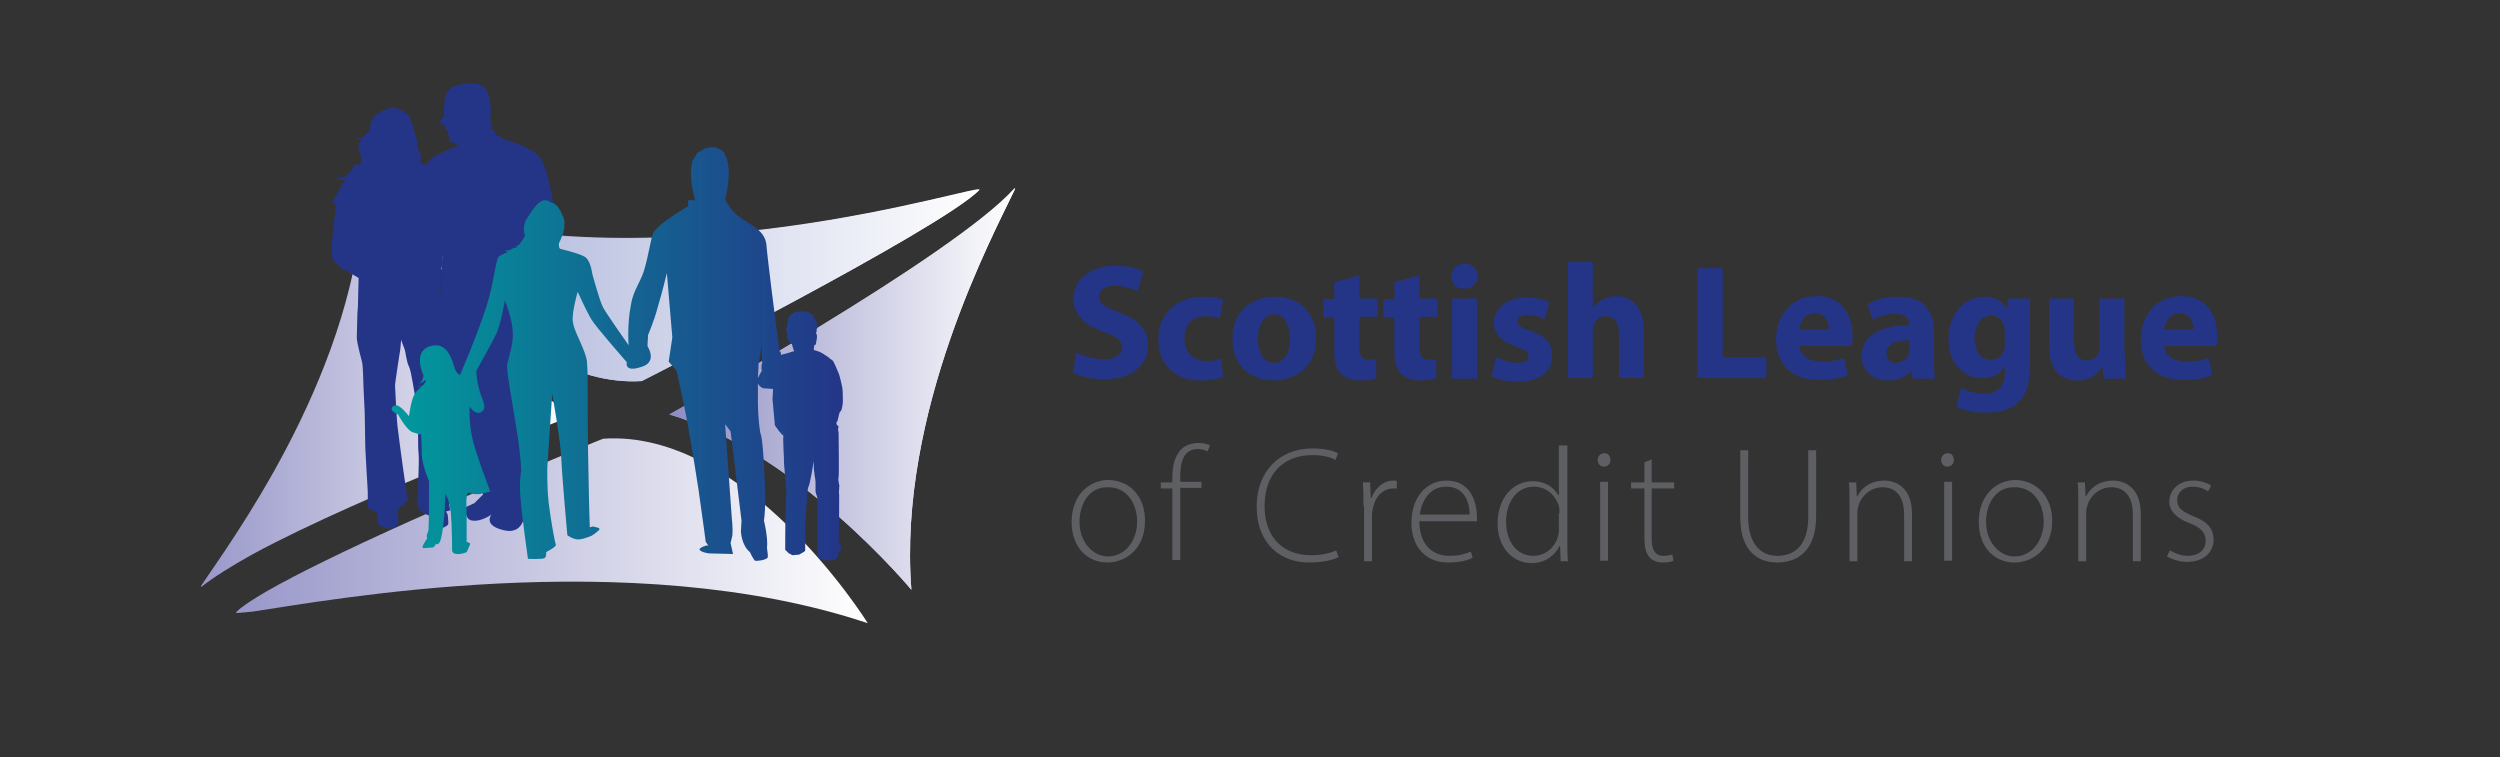 <?xml version="1.0" encoding="utf-8"?>
<!-- Generator: Adobe Illustrator 27.0.1, SVG Export Plug-In . SVG Version: 6.00 Build 0)  -->
<svg version="1.1" id="Layer_1" xmlns="http://www.w3.org/2000/svg" xmlns:xlink="http://www.w3.org/1999/xlink" x="0px" y="0px"
	 viewBox="0 0 412 124.8" style="enable-background:new 0 0 412 124.8;" xml:space="preserve">
<rect x="0" y="0" width="412" height="124.8" fill="#333333" stroke="none"/>
<style type="text/css">
	.st0{fill:url(#SVGID_00000134223802859684219070000001369146700571199635_);}
	.st1{fill:url(#SVGID_00000057846393613208822700000007468006251948921787_);}
	.st2{fill:url(#SVGID_00000110471314914285376210000006530420741797462404_);}
	
		.st3{clip-path:url(#SVGID_00000181772547397954247980000003283688731231206301_);fill:url(#SVGID_00000013155906970181159620000007904278090371371198_);}
	.st4{fill:url(#SVGID_00000160890279130894451340000005573942864631901837_);}
	
		.st5{clip-path:url(#SVGID_00000016768504143985158990000014129666459563825327_);fill:url(#SVGID_00000119110567530007216890000001934723939260045225_);}
	.st6{fill:#243588;}
	.st7{fill:url(#SVGID_00000140709480167253648220000008950717916688749480_);}
	.st8{fill:url(#SVGID_00000072989514535138485070000004432048863722178989_);}
	.st9{fill:#5E5F62;}
</style>
<g>
	<g>
		<g>
			<g>
				
					<linearGradient id="SVGID_00000163758074117164307820000004681982833128385676_" gradientUnits="userSpaceOnUse" x1="33.14" y1="183.056" x2="95.021" y2="183.056" gradientTransform="matrix(1 0 0 -1 0 248.288)">
					<stop  offset="0" style="stop-color:#9897C9"/>
					<stop  offset="1" style="stop-color:#FFFFFF"/>
				</linearGradient>
				
					<path id="SVGID_00000166653023864435403480000006094227569102842028_" style="fill:url(#SVGID_00000163758074117164307820000004681982833128385676_);" d="
					M33.1,96.6L33.1,96.6l0.1,0.1c1.9-1.5,4.9-3.4,8.5-5.4C60,81.4,95,68.3,95,68.3c-0.1-0.1-0.4-0.1-0.5-0.3
					c-19.7-9.5-34.7-34.2-34.7-34.2C57.7,63,37.6,89.8,33.1,96.6"/>
			</g>
		</g>
		<g>
			<g>
				
					<linearGradient id="SVGID_00000141451869423398925290000003378002056057319345_" gradientUnits="userSpaceOnUse" x1="38.828" y1="160.831" x2="142.972" y2="160.831" gradientTransform="matrix(1 0 0 -1 0 248.288)">
					<stop  offset="0" style="stop-color:#9897C9"/>
					<stop  offset="1" style="stop-color:#FFFFFF"/>
				</linearGradient>
				
					<path id="SVGID_00000116919761981876006390000008505901794181365149_" style="fill:url(#SVGID_00000141451869423398925290000003378002056057319345_);" d="
					M52.8,92.8c-6.7,3.3-12.1,6.3-13.9,8.1c-0.2,0.2,0.7,0.1,2.7-0.1c12.2-1.8,62.2-11.2,101.4,1.9l0,0c-0.4-0.7-20.2-32-43.6-30.4
					C99.3,72.3,70.8,83.9,52.8,92.8"/>
			</g>
		</g>
		<g>
			<g>
				
					<linearGradient id="SVGID_00000087388662982882393560000008069606315784898434_" gradientUnits="userSpaceOnUse" x1="64.593" y1="201.234" x2="161.409" y2="201.234" gradientTransform="matrix(1 0 0 -1 0 248.288)">
					<stop  offset="0" style="stop-color:#9897C9"/>
					<stop  offset="1" style="stop-color:#FFFFFF"/>
				</linearGradient>
				
					<path id="SVGID_00000028323435037340773400000005575857694372126128_" style="fill:url(#SVGID_00000087388662982882393560000008069606315784898434_);" d="
					M105.8,62.8c0,0,49.2-25,55.6-31.5c1.6-1.7-53.7,17-96.8,2.1C64.5,33.5,83.5,64.2,105.8,62.8"/>
			</g>
			<g>
				<defs>
					<path id="SVGID_1_" d="M105.8,62.8c0,0,49.2-25,55.6-31.5c1.6-1.7-53.7,17-96.8,2.1C64.5,33.5,83.5,64.2,105.8,62.8"/>
				</defs>
				<clipPath id="SVGID_00000132077034805381171920000012118382050135315074_">
					<use xlink:href="#SVGID_1_"  style="overflow:visible;"/>
				</clipPath>
				
					<linearGradient id="SVGID_00000147927797984264644300000011123997934478728881_" gradientUnits="userSpaceOnUse" x1="64.52" y1="201.234" x2="161.336" y2="201.234" gradientTransform="matrix(1 0 0 -1 0 248.288)">
					<stop  offset="0" style="stop-color:#A3ACD6"/>
					<stop  offset="1" style="stop-color:#FFFFFF"/>
				</linearGradient>
				
					<path style="clip-path:url(#SVGID_00000132077034805381171920000012118382050135315074_);fill:url(#SVGID_00000147927797984264644300000011123997934478728881_);" d="
					M161.3,31.4c1.6-1.7-53.7,17-96.8,2.1c0,0,19,30.7,41.2,29.3C105.8,62.8,154.9,37.8,161.3,31.4"/>
			</g>
		</g>
		<g>
			<g>
				
					<linearGradient id="SVGID_00000024722244177387462280000005420666985435330746_" gradientUnits="userSpaceOnUse" x1="110.271" y1="184.156" x2="167.24" y2="184.156" gradientTransform="matrix(1 0 0 -1 0 248.288)">
					<stop  offset="0" style="stop-color:#9897C9"/>
					<stop  offset="1" style="stop-color:#FFFFFF"/>
				</linearGradient>
				
					<path id="SVGID_00000048464091247799757980000002527836911653772473_" style="fill:url(#SVGID_00000024722244177387462280000005420666985435330746_);" d="
					M110.3,68.3c21.1,6.2,39.9,28.9,39.9,28.9c-2.3-29.3,13.6-58.7,17.1-66.1l0,0l-0.1-0.1C157.2,42.2,110.3,68.3,110.3,68.3"/>
			</g>
			<g>
				<defs>
					<path id="SVGID_00000141441378056002702370000016813184982359320758_" d="M110.3,68.3c21.1,6.2,39.9,28.9,39.9,28.9
						c-2.3-29.3,13.6-58.7,17.1-66.1l0,0l-0.1-0.1C157.2,42.2,110.3,68.3,110.3,68.3"/>
				</defs>
				<clipPath id="SVGID_00000157308723872737303430000008452442454055969428_">
					<use xlink:href="#SVGID_00000141441378056002702370000016813184982359320758_"  style="overflow:visible;"/>
				</clipPath>
				
					<linearGradient id="SVGID_00000064341949671548479520000003217466910732661123_" gradientUnits="userSpaceOnUse" x1="110.272" y1="184.156" x2="167.241" y2="184.156" gradientTransform="matrix(1 0 0 -1 0 248.288)">
					<stop  offset="0" style="stop-color:#8D8CC2"/>
					<stop  offset="1" style="stop-color:#FFFFFF"/>
				</linearGradient>
				
					<path style="clip-path:url(#SVGID_00000157308723872737303430000008452442454055969428_);fill:url(#SVGID_00000064341949671548479520000003217466910732661123_);" d="
					M167.3,31.1c-3.4,7.3-19.4,36.8-17.1,66.1c0,0-18.8-22.7-39.9-28.9C110.3,68.3,157.3,42.2,167.3,31.1L167.3,31.1z"/>
			</g>
		</g>
	</g>
	<g>
		<path class="st6" d="M71,29.7c0.1,0.2,0.5,0.6,0.7,0.9c0.1,0.1,0.2,0.4,0.3,0.6c0.1,0.5,0.5,2,0.9,2.2c0.4,0.3,0.4,0.3,0.4,0.3
			L72.4,34c0,0,0.4,2.1,0.4,2.7c0,0.6-0.1,2.8-0.1,3.3s0.3,3.2,0.3,3.4c0,0.3-0.9,2.1-0.9,2.1l1,9.2c0,0-0.1,0.5-0.1,1
			c0,0.5,0.1,2.6,0.1,3.4s0.3,6.2,0.4,6.7c0.1,0.5,0.4,3.2,0.4,3.7c0,0.5-0.3,5.6-0.3,6.5c0,0.7,0.2,5.1,0.2,5.5s0.4,2.6,0.4,2.6
			l-0.7,0.2c0,0,0.3,0.4,0.3,0.7s0.2,1.3,0,1.5c-0.2,0.2-0.7,0.5-1,0.5c-0.3,0-1.2-0.3-1.5-0.5c-0.2-0.2-0.6-0.5-0.6-0.8
			c0-0.4,0.1-0.7,0.1-0.7l-1.2-0.5c0,0-0.8-0.9-0.8-1.3s0.3-7.6,0.2-8.2s-0.1-3.1-0.1-3.6c0-0.6,0.1-2.6,0-3.2
			c-0.1-0.6-0.1-1.8-0.4-2.5c-0.2-0.7-0.7-4.5-1.1-5.3c-0.4-0.7-0.6-2.6-0.7-2.8S66.1,56,66.1,56s-0.1,1.8-0.3,2.6
			c-0.1,0.8-0.7,4.5-0.7,4.9c0,0.5,0.3,5.9,0.4,6.7c0.1,0.8,0.7,5.5,0.8,6.1c0.1,0.6,0.9,6.3,0.9,6.3s-0.8,0.6-1.1,0.8
			c-0.2,0.2-0.6,0.7-0.6,0.7s0.1,0.5,0.1,0.9c0,0.4,0.2,1.3,0,1.4c-0.2,0.1-0.8,0.8-1.5,0.7c-0.7-0.1-1.6-0.5-1.8-0.7
			c-0.1-0.2-0.1-0.8-0.1-1.2c0-0.4,0-0.7,0-0.7s-1.4-0.5-1.5-0.8c-0.1-0.3-0.1-2.6-0.1-2.8c0-0.2-0.4-6.5-0.4-7.1s-0.1-5.5-0.1-5.9
			s-0.2-3.7-0.2-4.2c0-0.5-0.1-3.4-0.2-3.9s-0.9-3.2-0.9-4.2c0-1.1,0.1-3.2,0.1-4c0.1-0.9,0.1-1.8,0.1-1.8l0.1-4
			c0,0-2.2-1.3-2.7-1.5c-0.5-0.2-1.2-1.2-1.5-1.5c-0.3-0.3-0.2-2-0.2-2.8s0.7-6.2,0.7-6.2l-0.7-0.5l0.8-1.3c0,0,0.8-1.6,1.2-2
			c0.4-0.3,0.7-0.7,0.7-0.7s0.1,0.1-0.5,0.4c-0.6,0.1-1.9-0.5-1.5-0.4c1.8,0.3,2.7-1.4,2.8-1.8s0.1-0.3,0.8-0.4
			c0.7-0.1,0.5-0.5,0.5-1.2c0-0.7-0.4-0.7-0.4-1.4c0-0.7,0-0.7,0.3-1.2c0.3-0.6,1-0.7,1.1-1c0.2-0.4,0,0.3-0.7,0.7
			c-0.7,0.4-1.6-0.8-1-0.3c0.5,0.5,2-0.8,2.1-1.4c0.1-0.6,0.3-1.9,1.2-2.5c0.8-0.6,2.6-1.2,3.2-1c0.6,0.2,1.8,0.8,2.1,1.3
			c0.3,0.5,0.8,2.3,1.1,3.2c0.2,0.8,0.4,1.8,0.3,2.1c-0.1,0.2,0.4,0.3,0.5,1c0.1,0.7-0.2,1.2,0.1,1.5c0.4,0.3,0.9,0,1.4,0.6
			s0.5,0.9,0.6,1.5c0.1,1.7,1.8,1.3,1.8,1.3c-1.2,1.2-2.3,0-2.6-0.3c-0.2-0.2-0.7-1.2-0.7-1.2L71,29.7z"/>
		<g>
			<path class="st6" d="M72.2,43.5c-0.2,0-0.5,0.7-0.5,0.7s0.4,1.2,0.4,1.5s-1,0.2-1,0.2s-0.2,0.8,0.4,1.2c0.7,0.4,1.1,1.1,1.1,1.1
				l0.2-6.2l-0.2,0.1C72.7,42.3,72.4,43.5,72.2,43.5z"/>
			<path class="st6" d="M89.3,26.4c-1.4-2.3-6.5-3.5-6.5-3.5s-0.1-0.2-0.3-0.4c-0.3-0.1-0.7-0.3-0.9-0.3c0.1-1.1-0.5-0.7-0.5-0.7
				s-0.4-1.9-0.3-2.3c0.1-0.4,0.3-3.4-1-4.8c-1.2-1.2-3.8-0.5-4.9-0.2c-2.2,0.6-1.7,5-1.7,5s-0.8,0.7-0.7,1s0.7,0.4,0.7,0.4
				s0.1,0.2,0.2,0.6c0.1,0.4,0.4,0.4,0.4,0.4s0,0.1,0.1,0.4c0.1,0.4,0.1,0.5,0.1,0.5s-0.1,0.7,0.2,0.9c0.4,0.1,1.2,0.3,1.2,0.3
				l-0.1,0.4c0,0-3.7,1.4-4.5,2.3c-0.7,0.7-1.1,2.9-1.2,3.4c0-0.1,0-0.1-0.1-0.4v25.1c0.4-1.7,0.7-2.9,0.7-2.9s-0.1,0.6,0.7,0.1
				c0.7-0.5,0.9-0.5,0.9-0.5s0.4,5.1,1.5,7.7c1,2.5,2.3,4.9,2.3,4.9s0,1.8,0.1,2.8c0.1,1,0.7,2.5,0.7,2.5s1.4,3.8,2.1,7
				c0.7,3.2,1.1,5.4,1.1,5.4l-1.4,1.4l-1.5,0.7c0,0-0.2,2.1,1.2,2.2c1.4,0.2,3.1-1,3.1-1s-1.5,1.8,2.1,2.6c3.6,0.8,3.4-3.4,3.4-3.4
				s1-2.2,1-4.3c-0.1-2.1,1-24.6,1-24.6s0.8-2.5,0.8-4.1c0-1.5,0.1-4.6,0.1-4.6s1.9-1.1,2.3-3.5C92.5,40.5,90.7,28.6,89.3,26.4z
				 M72.7,48.3c0,0-0.4-0.7-1.1-1.1c-0.7-0.4-0.4-1.2-0.4-1.2s1,0,1-0.2c0-0.3-0.4-1.5-0.4-1.5s0.3-0.7,0.5-0.7
				c0.2,0,0.4-1.2,0.4-1.2l0.2-0.1L72.7,48.3z"/>
		</g>
	</g>
	<g>
		
			<linearGradient id="SVGID_00000134210171557313339880000000778756700021064588_" gradientUnits="userSpaceOnUse" x1="132.634" y1="157.513" x2="132.634" y2="157.513" gradientTransform="matrix(1 0 0 -1 0 248.288)">
			<stop  offset="0" style="stop-color:#009A9D"/>
			<stop  offset="1" style="stop-color:#243588"/>
		</linearGradient>
		<path style="fill:url(#SVGID_00000134210171557313339880000000778756700021064588_);" d="M132.6,90.7L132.6,90.7
			C132.6,90.8,132.6,90.8,132.6,90.7z"/>
		
			<linearGradient id="SVGID_00000048492062244630538500000015149165609490130064_" gradientUnits="userSpaceOnUse" x1="64.348" y1="190.024" x2="138.919" y2="190.024" gradientTransform="matrix(1 0 0 -1 0 248.288)">
			<stop  offset="0" style="stop-color:#009A9D"/>
			<stop  offset="1" style="stop-color:#243588"/>
		</linearGradient>
		<path style="fill:url(#SVGID_00000048492062244630538500000015149165609490130064_);" d="M137.9,69.5c0.2,0.1,0.3-1.5,0.6-1.7
			c0.3-0.2,0.4-1.4,0.4-1.7c0-0.3,0-1.9-0.1-2.3c-0.1-0.4-0.4-1.9-0.6-2.3c-0.2-0.4-0.7-1.8-1-2.1c-0.1-0.1-0.4-0.3-0.6-0.4h0.1
			c0,0-1.3-0.9-1.4-0.9c-0.1-0.1-0.8-0.3-0.8-0.3s-0.4-0.1-0.4-0.2c0-0.1,0.1-0.7,0.1-0.7s0.1-0.1,0.2-0.1c0.1-0.1,0.1-0.2,0.1-0.4
			c0-0.1,0.1-0.4,0.1-0.5c0-0.1,0.1-0.7,0-0.7c0-0.1-0.1-0.2-0.1-0.4v-0.1l0.1-0.1v-0.2c0,0-0.1-0.1,0-0.2c0.1-0.1,0.1-0.1,0.1-0.1
			l-0.1-0.8l-0.1-0.5l-0.1-0.1l-0.1-0.1L134,52l-0.2-0.2l-0.1-0.1l-0.6-0.3l-0.5-0.1h-0.4H132l-0.8,0.1l-0.3,0.1l-0.7,0.5l-0.1,0.1
			l-0.2,0.4l-0.1,0.9l-0.1,0.6l-0.1,0.1v0.2l-0.1,0.2l0.1,0.1l0.1,0.2V55l0.1,0.1c-0.1,0.1-0.1,0.1-0.1,0.1c-0.1,0.1,0,0.5,0.1,0.7
			c0.1,0.1,0.4,0.7,0.5,0.7c0.1,0.1,0.2,0.1,0.2,0.1s0.1,0.4,0.2,0.7c0,0.1,0.1,0.3,0.2,0.5c-0.1,0-0.2,0-0.2,0s-1.1,0.4-1.7,0.5
			c-0.1,0-0.2,0.1-0.3,0.1c0-0.1,0-0.4-0.1-0.6l-0.1,0.1c-0.8-5.7-2.1-16.1-2.2-17.7c-0.3-2.7-3.3-3.4-5.1-5.1
			c-1.2-1.1-1.7-2.4-1.7-2.4s0.9-3.2,0.5-5.6c-0.1-0.6-0.2-1.2-0.5-1.6c-0.1-0.3-0.1-0.4-0.4-0.7c-0.1-0.1-0.5-0.4-0.7-0.4
			c-0.5-0.3-1-0.3-2-0.1c-0.4,0.1-0.6,0.3-0.9,0.5c-0.2,0.1-0.4,0.1-0.6,0.3c-0.1,0.1-0.2,0.5-0.4,0.7c-0.1,0.3-0.4,0.4-0.4,0.7
			c-0.2,0.8-0.3,1.8-0.2,2.7c0.1,2,0.7,3.7,0.7,3.7h-1.2v1c0,0-4.6,2.6-5.7,4.3c-0.4,0.6-0.7,3.4-1.6,6.4c-0.6,1.8-1.8,3.4-2.1,5.4
			c-0.7,3.4-0.4,6.8-0.4,6.8s-3.6-5.1-4.2-6.2c-0.6-1.1-1.8-5.6-1.8-5.6s-0.2-1.8-1-2.6c-0.6-0.6-3.2-1.2-4.3-1.5l-0.1-0.1
			c0,0-0.1-0.2-0.1-0.5c0-0.1,0-0.2,0-0.3c0.4-0.8,1-2.1,0.9-3.1c0-0.1,0-0.1,0-0.1c0.1-0.2-0.1-0.8-0.1-1c-0.1-0.1-0.3-0.6-0.3-0.6
			s-0.1-0.4-0.6-1.1c-0.4-0.6-1-0.8-1.1-0.8c-0.4-0.2-0.7-0.4-1-0.4c-1.2-0.1-2.3,1.9-3,2.9c-0.7,1-0.6,2.1-0.4,3
			c-0.2,0.4-1.2,2.1-1.6,1.6c0,0,0.1,0.2,0.4,0.3l0,0c-0.2,0-0.5,0-0.7,0.1c-0.7,0.4-1,0.5-1.2,0.3c-0.2-0.1,0,0.1,0.1,0.3
			c0.1,0.1,0.1,0.1,0.2,0.1c-0.5,0.1-1.1,0.4-1.5,0.7c-0.5,0.4-0.8,4.3-2,8.1c-1.8,5.5-4.4,11.4-4.4,11.4s-0.6-0.2-0.9-1.2
			c-0.5-1.8-1.4-4.2-3.8-3.6c-2.6,0.6-2,3.3-1.3,4.9c-0.1,0.4-0.2,1-0.6,1.2c-0.4,0.3,0.4,0,0.9-0.5c0,0,0,0.1,0.1,0.1
			c-0.2,0.6-0.7,1.2-1.4,1c-0.1,0,0.2,0.1,0.6,0.1c-0.4,0.3-0.8,0.7-1.1,1.2c-0.6,1-0.9,3.6-0.9,3.6s-1.6-2.1-2.3-1.8
			c-0.4,0.1-0.7,0.5-0.5,0.8c0.2,0.4,1,0.7,1,0.7s1.2,2.3,2.3,2.9c1.2,0.4,1.5,0.4,1.5,0.4s0.1,1.4,0.1,3.3c0.1,1.9,1.2,4.4,1.2,4.4
			s0,3.2,0,4.5c0,1.4-0.1,3.6-0.1,3.6l-0.3,0.9c0,0,0,0.1,0.1,0.4c-0.3,0.5-1,1.5-0.7,1.6c0.2,0.1,1.6-0.1,1.7-0.1
			c0.1,0,0.2-0.2,0.4-0.5c0.3,0,0.6,0,0.8-0.7c0.7-2.3,0.8-7.6,0.8-7.6s0.7,1,0.9,3.2c0.2,2.2,0.2,6,0.2,6s-0.1,0.6,0.7,0.7
			c0.8,0.1,1.7-0.3,1.7-0.3s0.6-1.3,0.6-1.4c-0.1-0.1-0.5-0.3-0.5-0.3l-0.1,0.1c0-0.7,0-2.1,0-4c0-1.5-0.1-2.9,0-3.5
			c0.1-0.7,0.3-0.7,0.3-0.7s1.1,0.4,2,0.2c0.9-0.2,1.6-0.4,1.6-0.4s-2.3-5.9-3-8.9c-0.6-3-0.4-5.1-0.4-5.1s0.9,1.5,1.9,0.9
			c1.2-0.7,0-2.1-0.4-4c-0.4-1.4-0.4-2.8-0.4-2.8s2.4-4.3,3.2-5.9c0.8-1.5,1.5-5.7,1.5-5.7s1.2,3,1.3,5.1c0.1,2.1-0.4,3.1-0.9,5.4
			c-0.2,1.2,0.9,6.5,1.5,10.6c0.7,4.1,0.8,6.9,0.8,6.9s-0.4,2.1-0.1,4.8c0.2,2.8,1.2,9.8,1.2,9.8s2.3,0.1,2.7-0.1
			c0.4-0.2,0.3-1,0.3-1s1.7-0.9,1.6-1.2c-0.1-0.2-0.8-3.7-1.2-7.1c-0.3-2.9-0.2-5.8-0.2-5.8L91,64.9c0,0,1.4,7.8,1.5,10.6
			c0.1,2.9,1,12.7,1,12.7s0.9,0.7,1.8,0.7c0.9,0,2.4-0.7,2.4-0.7h-0.1c0.1,0,1.2-0.8,1.2-1c0-0.3-0.7-0.3-0.9-0.4
			c-0.1-0.1-0.4,0-0.7,0.1c-0.1-2.3-0.2-7.7-0.3-13.3C96.8,66.9,97,60,96.6,58.9c-0.7-2.4-2-4.3-2.2-5.9c-0.2-1.5,0.8-4.9,0.8-4.9
			s1.5,3.3,2.3,4.6c0.8,1.3,5.8,7,5.8,7s-0.5,1.7,2.3,0.8c2.9-0.8,1.1-3.4,1.1-3.5c0-0.2,0.1-1.8,0.1-1.8s1-2.3,1.6-4.6
			c0.7-2.3,1.5-5.6,1.5-5.6l0.9,10.6l-0.6,4l1.3,1.5c0,0,0.9,4,1.4,6.6c0.3,1.4,1.4,7.6,2.2,12.9c0.7,4.8,1.2,8.7,1.2,8.7
			s0.2,0.3,0.5,0.7H117l0,0c-0.1-0.1-0.4-0.1-0.4-0.1c-0.1-0.1-1.5,0.4-1.3,0.7c0.2,0.4,1.4,0.6,1.6,0.6l0,0l3.9,0.1l-0.4-1.8
			c0.1-0.4,0.2-0.8,0.3-1.3c0.1-1.3-0.1-2.8-0.1-2.8l-1.1-15.5l0.9,1.2l1.8,14.7l-0.1,1.8c0,0,0.1,2.3,1.5,3.4
			c0.3,0.7,0.7,1.3,0.8,1.4c0.4,0.1,1.8-0.1,2.1-0.5c0.1-0.1,0-0.9-0.1-1.6c0.2-1.7-0.5-4.5-0.5-4.5s0.2-1.3,0.2-3.2
			c0-4-0.4-10.2-0.7-10.9c-0.2-0.5-0.5-3-0.5-5.6c0-1,0-2,0-2.9c0,0.1,0.1,0.1,0.1,0.2c0.6,0.7,1,0.6,1,0.6l1.4,0.1
			c0,0.6-0.1,1.6-0.1,1.6l0.4,4.4c0,0,1.3,1.9,1.4,1.6C129,71.6,129,71,129,71l0.1,1l0,0c-0.1,0.1,0.1,3.5,0.1,3.8
			c-0.1,0.2,0.5,5.4,0.4,6c-0.1,0.1-0.1,0.7-0.1,1.5l-0.1,0.1h0.1c-0.1,2.4-0.1,7.2-0.1,7.2l0.6,0.6c0,0,0.3,0.1,0.4,0.2l0.2,0.1
			l1.1-0.1l0.7-0.4c0.4-0.2,0.3-0.4,0.3-0.4s0-0.3,0-0.8c0-0.1,0-0.2,0-0.4c0-2,0.1-5.9,0.2-6.2c0.2-0.5,0.1-2.5,0.3-2.9
			c0.3-0.4,0.9-4.3,0.9-4.3s0,1.6,0.1,1.9c0,0.3,0.2,1.2,0.2,1.5c0,0.4,0,1,0,1.5s0.3,0.8,0.3,1.3c0,0.4,0,9.5,0,9.5l0.9,0.6
			l0.9,0.1c0,0,0.6-0.1,1.1-0.2c0.4-0.1,0.5-0.7,0.5-0.7l0.1-0.1c0,0,0-0.1,0-0.4c0,0,0.1,0,0.1-0.1c0.7-0.4,0-1.5,0-1.5h-0.1
			c0.1-2.8,0.1-7.6,0.1-7.8c0-0.2-0.1-0.7,0-1c0-0.1,0-0.3,0-0.5h0.1c0,0,0-0.1-0.1-0.1c-0.1-0.5-0.2-1.2-0.1-1.4
			c0.1-0.3,0-6.9,0-7.3c0-0.1-0.1-0.4-0.1-0.5l0.1-0.6C137.8,70.2,137.8,69.5,137.9,69.5z M125.6,61c0,0-0.4,0.7-0.7,1.3
			c0.1-1.3,0.1-2.3,0.1-2.3l0.5-2.8v-1.6l0.1,4.4l-0.1,0.1V61z"/>
	</g>
</g>
<g>
	<g>
		<path class="st6" d="M177.4,58.1c1.1,0.6,2.8,1.1,4.6,1.1c1.9,0,2.9-0.8,2.9-2c0-1.1-0.9-1.8-3-2.5c-3-1.1-5-2.7-5-5.4
			c0-3.1,2.6-5.5,6.9-5.5c2.1,0,3.6,0.4,4.6,0.9l-0.9,3.3c-0.7-0.3-2-0.9-3.8-0.9c-1.8,0-2.6,0.8-2.6,1.8c0,1.2,1,1.7,3.4,2.6
			c3.2,1.2,4.7,2.9,4.7,5.4c0,3-2.3,5.6-7.3,5.6c-2.1,0-4.1-0.6-5.1-1.1L177.4,58.1z"/>
		<path class="st6" d="M201.6,62.1c-0.7,0.3-2.1,0.6-3.7,0.6c-4.3,0-7-2.6-7-6.8c0-3.9,2.6-7,7.6-7c1.1,0,2.3,0.2,3.1,0.5l-0.6,3.1
			c-0.5-0.2-1.2-0.4-2.3-0.4c-2.2,0-3.6,1.5-3.5,3.7c0,2.4,1.6,3.7,3.6,3.7c1,0,1.7-0.2,2.4-0.4L201.6,62.1z"/>
		<path class="st6" d="M216.9,55.7c0,4.8-3.4,7-7,7c-3.8,0-6.8-2.5-6.8-6.8c0-4.3,2.8-7,7.1-7C214.2,48.9,216.9,51.7,216.9,55.7z
			 M207.3,55.8c0,2.3,1,4,2.7,4c1.6,0,2.6-1.6,2.6-4c0-1.9-0.8-4-2.6-4C208.1,51.8,207.3,53.8,207.3,55.8z"/>
		<path class="st6" d="M224,45.4v3.8h3v3h-3V57c0,1.6,0.4,2.3,1.6,2.3c0.5,0,0.9-0.1,1.2-0.1l0,3.1c-0.5,0.2-1.5,0.4-2.7,0.4
			c-1.3,0-2.4-0.5-3.1-1.1c-0.8-0.8-1.1-2-1.1-3.9v-5.4h-1.8v-3h1.8v-2.8L224,45.4z"/>
		<path class="st6" d="M233.9,45.4v3.8h3v3h-3V57c0,1.6,0.4,2.3,1.6,2.3c0.5,0,0.9-0.1,1.2-0.1l0,3.1c-0.5,0.2-1.5,0.4-2.7,0.4
			c-1.3,0-2.4-0.5-3.1-1.1c-0.8-0.8-1.1-2-1.1-3.9v-5.4h-1.8v-3h1.8v-2.8L233.9,45.4z"/>
		<path class="st6" d="M243.5,45.5c0,1.1-0.8,2.1-2.2,2.1c-1.3,0-2.1-0.9-2.1-2.1c0-1.2,0.9-2.1,2.2-2.1
			C242.6,43.5,243.5,44.3,243.5,45.5z M239.3,62.4V49.2h4.1v13.2H239.3z"/>
		<path class="st6" d="M246.6,58.8c0.7,0.5,2.3,1,3.5,1c1.2,0,1.8-0.4,1.8-1.1c0-0.7-0.4-1-1.9-1.5c-2.7-0.9-3.8-2.4-3.8-3.9
			c0-2.5,2.1-4.3,5.4-4.3c1.5,0,2.9,0.4,3.7,0.8l-0.7,2.8c-0.6-0.3-1.7-0.7-2.9-0.7c-1,0-1.6,0.4-1.6,1.1c0,0.6,0.5,1,2.1,1.5
			c2.5,0.9,3.6,2.1,3.6,4.1c0,2.5-1.9,4.3-5.7,4.3c-1.7,0-3.3-0.4-4.3-0.9L246.6,58.8z"/>
		<path class="st6" d="M258.4,43.2h4.1v7.5h0.1c0.4-0.6,1-1,1.6-1.4c0.6-0.3,1.4-0.5,2.1-0.5c2.6,0,4.6,1.8,4.6,5.8v7.7h-4.1v-7.3
			c0-1.7-0.6-2.9-2.1-2.9c-1.1,0-1.8,0.7-2.1,1.5c-0.1,0.2-0.1,0.6-0.1,0.9v7.8h-4.1V43.2z"/>
		<path class="st6" d="M279.8,44.2h4.1v14.7h7.2v3.4h-11.4V44.2z"/>
		<path class="st6" d="M296.6,57.1c0.1,1.7,1.8,2.5,3.7,2.5c1.4,0,2.5-0.2,3.6-0.6l0.6,2.8c-1.4,0.6-3,0.8-4.8,0.8
			c-4.5,0-7-2.6-7-6.7c0-3.4,2.1-7.1,6.7-7.1c4.3,0,5.9,3.3,5.9,6.6c0,0.7-0.1,1.3-0.1,1.6H296.6z M301.4,54.3c0-1-0.4-2.7-2.3-2.7
			c-1.7,0-2.4,1.6-2.6,2.7H301.4z"/>
		<path class="st6" d="M315.2,62.4l-0.2-1.3h-0.1c-0.9,1.1-2.2,1.6-3.8,1.6c-2.7,0-4.3-1.9-4.3-4c0-3.4,3.1-5.1,7.8-5.1v-0.2
			c0-0.7-0.4-1.7-2.4-1.7c-1.3,0-2.8,0.5-3.6,1l-0.8-2.6c0.9-0.5,2.7-1.2,5.1-1.2c4.4,0,5.8,2.6,5.8,5.7v4.6c0,1.3,0.1,2.5,0.2,3.2
			H315.2z M314.7,56.1c-2.2,0-3.8,0.5-3.8,2.1c0,1.1,0.7,1.6,1.6,1.6c1,0,1.9-0.7,2.1-1.5c0.1-0.2,0.1-0.5,0.1-0.7V56.1z"/>
		<path class="st6" d="M334.6,49.2c-0.1,0.9-0.1,2-0.1,3.9v7.4c0,2.5-0.5,4.6-2,5.9c-1.4,1.3-3.4,1.6-5.4,1.6c-1.7,0-3.6-0.4-4.7-1
			l0.8-3.1c0.8,0.5,2.3,1,3.8,1c1.9,0,3.4-1,3.4-3.5v-0.8h-0.1c-0.8,1.1-2,1.7-3.6,1.7c-3.3,0-5.6-2.6-5.6-6.4c0-4.3,2.7-7,6-7
			c1.8,0,2.9,0.8,3.6,1.9h0.1l0.1-1.6H334.6z M330.4,54.6c0-0.3,0-0.5-0.1-0.8c-0.3-1.1-1.1-1.8-2.2-1.8c-1.5,0-2.7,1.4-2.7,3.8
			c0,2,1,3.5,2.7,3.5c1.1,0,1.9-0.7,2.2-1.7c0.1-0.3,0.1-0.7,0.1-1.1V54.6z"/>
		<path class="st6" d="M350.2,58.2c0,1.7,0.1,3.1,0.1,4.2h-3.6l-0.2-1.9h-0.1c-0.5,0.8-1.7,2.2-4.1,2.2c-2.7,0-4.6-1.7-4.6-5.7v-7.8
			h4.1v7.1c0,1.9,0.6,3.1,2.1,3.1c1.1,0,1.8-0.8,2-1.4c0.1-0.2,0.1-0.5,0.1-0.9v-7.9h4.1V58.2z"/>
		<path class="st6" d="M356.7,57.1c0.1,1.7,1.8,2.5,3.7,2.5c1.4,0,2.5-0.2,3.6-0.6l0.6,2.8c-1.4,0.6-3,0.8-4.8,0.8
			c-4.5,0-7-2.6-7-6.7c0-3.4,2.1-7.1,6.7-7.1c4.3,0,5.9,3.3,5.9,6.6c0,0.7-0.1,1.3-0.1,1.6H356.7z M361.5,54.3c0-1-0.4-2.7-2.3-2.7
			c-1.7,0-2.4,1.6-2.6,2.7H361.5z"/>
	</g>
</g>
<g>
	<g>
		<path class="st9" d="M188.7,85.8c0,4.8-3.3,6.9-6.2,6.9c-3.4,0-5.9-2.6-5.9-6.7c0-4.4,2.9-6.9,6.1-6.9
			C186.3,79.2,188.7,81.9,188.7,85.8z M177.9,86c0,3.2,2.1,5.7,4.7,5.7c2.7,0,4.8-2.4,4.8-5.8c0-2.4-1.3-5.6-4.8-5.6
			C179.4,80.2,177.9,83.2,177.9,86z"/>
		<path class="st9" d="M193.2,92.4V80.5h-1.9v-1h1.9v-0.7c0-2,0.4-3.6,1.4-4.7c0.8-0.8,1.9-1.1,2.9-1.1c0.8,0,1.6,0.2,1.9,0.4
			l-0.4,1c-0.4-0.2-0.9-0.4-1.6-0.4c-2.4,0-2.9,2.2-2.9,4.7v0.7h3.5v1h-3.5v11.9H193.2z"/>
		<path class="st9" d="M220.6,91.8c-0.9,0.5-2.7,0.9-4.9,0.9c-4.4,0-8.6-2.8-8.6-9.3c0-5.4,3.5-9.5,9.2-9.5c2.3,0,3.7,0.5,4.2,0.8
			l-0.4,1.1c-0.9-0.5-2.2-0.8-3.8-0.8c-4.9,0-7.9,3.2-7.9,8.4c0,4.9,2.8,8.1,7.7,8.1c1.6,0,3.1-0.3,4.1-0.8L220.6,91.8z"/>
		<path class="st9" d="M224.7,83.4c0-1.3,0-2.6-0.1-3.9h1.2l0.1,2.6h0.1c0.6-1.6,1.9-2.9,3.7-2.9c0.2,0,0.4,0,0.5,0.1v1.2
			c-0.2,0-0.4,0-0.6,0c-1.8,0-3.1,1.5-3.4,3.6c-0.1,0.4-0.1,0.8-0.1,1.2v7.2h-1.3V83.4z"/>
		<path class="st9" d="M233.9,85.8c0,4.1,2.3,5.8,4.9,5.8c1.9,0,2.9-0.4,3.6-0.7l0.3,1c-0.5,0.3-1.8,0.8-4.1,0.8c-3.7,0-6-2.7-6-6.5
			c0-4.3,2.5-7,5.8-7c4.2,0,5,4,5,5.9c0,0.4,0,0.6,0,0.8H233.9z M242.2,84.8c0-1.8-0.7-4.6-3.9-4.6c-2.8,0-4.1,2.6-4.3,4.6H242.2z"
			/>
		<path class="st9" d="M258.3,73.3v16.2c0,1,0,2.1,0.1,3h-1.2l-0.1-2.5H257c-0.7,1.4-2.2,2.8-4.6,2.8c-3.2,0-5.6-2.7-5.6-6.5
			c0-4.3,2.6-7,5.8-7c2.2,0,3.6,1.2,4.2,2.3h0.1v-8.2H258.3z M257,84.6c0-0.4,0-0.8-0.1-1.2c-0.5-1.7-2-3.2-4.1-3.2
			c-2.8,0-4.6,2.5-4.6,5.8c0,2.9,1.5,5.6,4.5,5.6c1.8,0,3.6-1.2,4.1-3.4c0.1-0.3,0.1-0.7,0.1-1.1V84.6z"/>
		<path class="st9" d="M265.4,75.8c0,0.6-0.4,1.1-1.1,1.1c-0.6,0-1-0.5-1-1.1c0-0.6,0.5-1.1,1-1.1C265,74.6,265.4,75.2,265.4,75.8z
			 M263.7,92.4v-13h1.3v13H263.7z"/>
		<path class="st9" d="M272.2,75.7v3.8h3.7v1h-3.7v8.4c0,1.6,0.5,2.7,1.9,2.7c0.7,0,1.1-0.1,1.5-0.2l0.2,1c-0.4,0.2-1,0.3-1.8,0.3
			c-0.9,0-1.7-0.3-2.2-0.9c-0.6-0.7-0.8-1.8-0.8-3.1v-8.2h-2.2v-1h2.2v-3.3L272.2,75.7z"/>
		<path class="st9" d="M288.1,74.2v11c0,4.6,2.2,6.4,4.8,6.4c3,0,5.1-1.9,5.1-6.4v-11h1.3v10.9c0,5.6-3,7.6-6.4,7.6
			c-3.2,0-6.1-1.9-6.1-7.4V74.2H288.1z"/>
		<path class="st9" d="M304.8,82.6c0-1.2,0-2.1-0.1-3.1h1.2l0.1,2.3h0.1c0.7-1.5,2.3-2.6,4.5-2.6c1.2,0,4.5,0.6,4.5,5.5v7.8h-1.3
			v-7.7c0-2.4-0.9-4.5-3.6-4.5c-1.8,0-3.4,1.3-3.9,3c-0.1,0.3-0.2,0.7-0.2,1.2v8h-1.3V82.6z"/>
		<path class="st9" d="M322,75.8c0,0.6-0.4,1.1-1.1,1.1c-0.6,0-1-0.5-1-1.1c0-0.6,0.5-1.1,1-1.1C321.6,74.6,322,75.2,322,75.8z
			 M320.4,92.4v-13h1.3v13H320.4z"/>
		<path class="st9" d="M338.2,85.8c0,4.8-3.3,6.9-6.2,6.9c-3.4,0-5.9-2.6-5.9-6.7c0-4.4,2.9-6.9,6.1-6.9
			C335.7,79.2,338.2,81.9,338.2,85.8z M327.3,86c0,3.2,2.1,5.7,4.7,5.7c2.7,0,4.8-2.4,4.8-5.8c0-2.4-1.3-5.6-4.8-5.6
			C328.8,80.2,327.3,83.2,327.3,86z"/>
		<path class="st9" d="M342.5,82.6c0-1.2,0-2.1-0.1-3.1h1.2l0.1,2.3h0.1c0.7-1.5,2.3-2.6,4.5-2.6c1.2,0,4.5,0.6,4.5,5.5v7.8h-1.3
			v-7.7c0-2.4-0.9-4.5-3.6-4.5c-1.8,0-3.4,1.3-3.9,3c-0.1,0.3-0.2,0.7-0.2,1.2v8h-1.3V82.6z"/>
		<path class="st9" d="M357.6,90.7c0.7,0.4,1.7,0.9,2.9,0.9c2,0,3-1.1,3-2.5c0-1.4-0.9-2.2-2.7-2.9c-2.1-0.8-3.3-2-3.3-3.5
			c0-1.9,1.5-3.5,4-3.5c1.2,0,2.2,0.4,2.9,0.8l-0.5,1c-0.4-0.3-1.3-0.8-2.6-0.8c-1.6,0-2.5,1.1-2.5,2.2c0,1.4,0.9,1.9,2.7,2.7
			c2.1,0.8,3.3,1.9,3.3,3.8c0,2.2-1.7,3.7-4.4,3.7c-1.2,0-2.4-0.4-3.3-0.9L357.6,90.7z"/>
	</g>
</g>
</svg>

